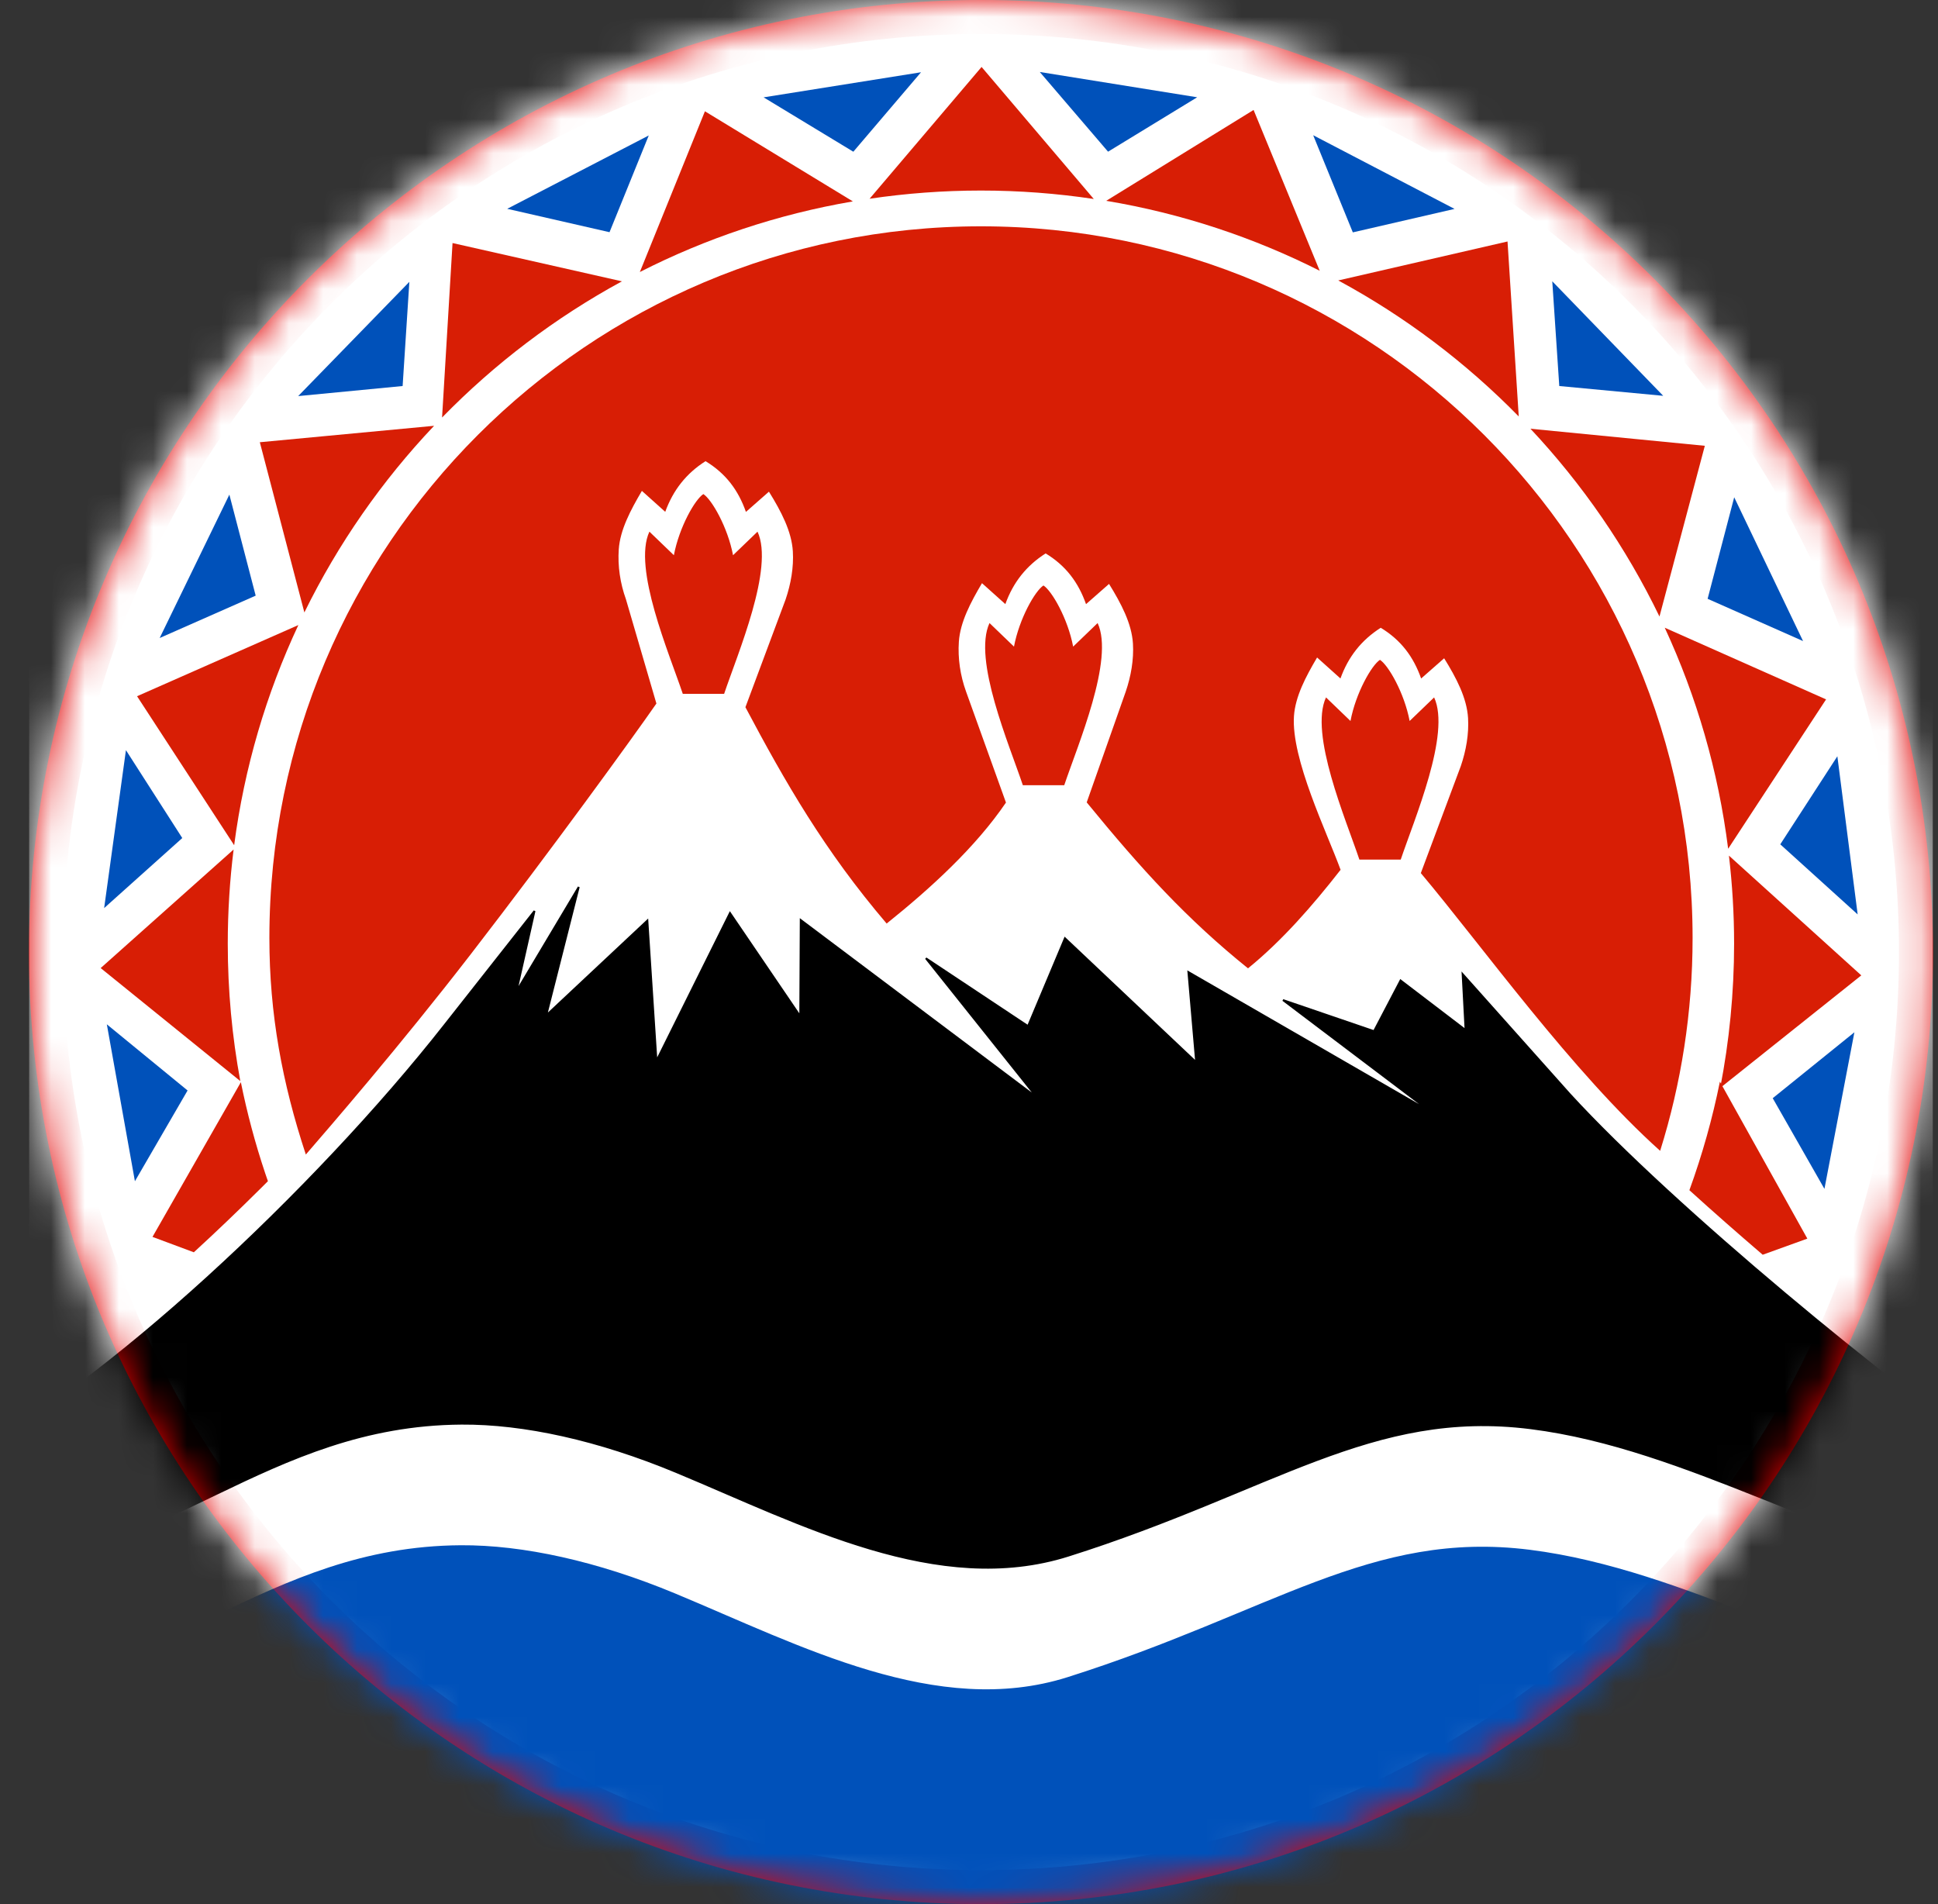<svg width="57" height="56" viewBox="0 0 57 56" fill="none" xmlns="http://www.w3.org/2000/svg">
<rect x="0" y="0" width="57" height="56" fill="#333333" stroke="none"/>
<g clip-path="url(#clip0_4682_17813)">
<path d="M28.852 0.5C44.04 0.5 56.352 12.812 56.352 28C56.352 43.188 44.04 55.5 28.852 55.5C13.665 55.5 1.352 43.188 1.352 28C1.352 12.812 13.665 0.5 28.852 0.5Z" fill="white" stroke="#E10000"/>
<mask id="mask0_4682_17813" style="mask-type:alpha" maskUnits="userSpaceOnUse" x="0" y="0" width="57" height="56">
<circle cx="28.852" cy="28" r="28" fill="#D9D9D9"/>
</mask>
<g mask="url(#mask0_4682_17813)">
<path d="M58.664 -2.227L58.783 63.165C58.784 63.204 58.785 63.244 58.785 63.282C58.785 65.875 56.682 67.978 54.089 67.978C54.076 67.978 54.064 68.025 54.051 68.025L34.121 68.009C31.614 68.009 29.001 70.069 28.879 72.57H28.877C28.754 70.069 26.09 68.009 23.584 68.009L3.653 68.025C3.641 68.025 3.628 67.978 3.616 67.978C1.023 67.978 -1.08 65.875 -1.08 63.282C-1.08 63.244 -1.079 63.204 -1.078 63.165L-0.956 -2.226L58.664 -2.227Z" fill="white"/>
<path d="M58.783 63.168C58.784 63.206 58.785 63.246 58.785 63.285C58.785 65.878 56.682 67.981 54.089 67.981C54.076 67.981 54.064 68.027 54.051 68.027L34.121 68.012C31.614 68.012 29.001 70.072 28.879 72.573H28.877C28.754 70.072 26.09 68.012 23.584 68.012L3.653 68.027C3.641 68.027 3.628 67.981 3.616 67.981C1.095 67.981 -0.963 65.993 -1.075 63.5V61.42L-1.052 49.569L-0.751 49.747C4.841 49.482 7.799 45.482 13.55 45.446C15.375 45.434 17.571 45.913 19.857 46.864C23.544 48.398 27.563 50.539 31.398 49.326C37.423 47.42 40.316 44.992 44.993 45.579C49.623 46.161 54.062 49.005 58.735 49.859L58.783 63.168Z" fill="#0051BA"/>
<path d="M-1.049 42.87C2.978 40.857 9.251 35.022 13.085 30.138L15.721 26.792L15.187 29.162L17.022 26.086L16.065 29.862L19.04 27.074L19.308 31.2L21.47 26.851L23.537 29.891L23.551 27.058L30.503 32.283L27.232 28.183L30.236 30.178L31.322 27.594L35.182 31.241L34.953 28.589L42.105 32.717L37.735 29.412L40.412 30.327L41.193 28.835L43.105 30.294L43.018 28.648L46.167 32.178C49.223 35.516 55.753 40.869 58.753 42.884V46.349C54.081 45.494 49.65 42.586 45.019 42.004C40.342 41.416 37.449 43.845 31.424 45.75C27.589 46.963 23.57 44.822 19.884 43.289C17.598 42.337 15.401 41.858 13.577 41.87C7.825 41.907 4.867 45.906 -0.725 46.172L-1.049 45.98L-1.049 42.87Z" fill="black" stroke="black" stroke-width="0.055"/>
<path d="M20.687 14.531C20.442 14.687 19.977 15.502 19.82 16.329C19.58 16.098 19.34 15.867 19.1 15.636C18.604 16.706 19.681 19.212 20.082 20.406H21.298C21.699 19.212 22.776 16.706 22.28 15.636C22.04 15.867 21.8 16.098 21.56 16.329C21.403 15.502 20.932 14.687 20.687 14.531Z" fill="#D81E05"/>
<path d="M30.69 17.219C30.445 17.375 29.98 18.189 29.823 19.017C29.583 18.785 29.343 18.555 29.103 18.324C28.607 19.394 29.684 21.9 30.084 23.094H31.301C31.702 21.9 32.779 19.394 32.283 18.324C32.043 18.555 31.803 18.785 31.563 19.017C31.406 18.189 30.935 17.375 30.69 17.219Z" fill="#D81E05"/>
<path d="M40.587 19.406C40.343 19.562 39.877 20.377 39.72 21.204C39.48 20.973 39.24 20.742 39 20.511C38.504 21.581 39.581 24.087 39.982 25.281H41.198C41.599 24.087 42.676 21.581 42.18 20.511C41.94 20.742 41.7 20.973 41.46 21.204C41.303 20.377 40.832 19.562 40.587 19.406Z" fill="#D81E05"/>
<path d="M28.851 6.656C40.405 6.656 49.782 16.036 49.782 27.587C49.782 29.767 49.447 31.869 48.828 33.846C46.251 31.54 43.584 27.812 41.789 25.678L42.965 22.53C43.121 22.072 43.206 21.586 43.178 21.116C43.142 20.526 42.834 19.939 42.475 19.36L41.798 19.955C41.573 19.317 41.207 18.825 40.61 18.463C40.042 18.825 39.655 19.315 39.425 19.954L38.738 19.337C38.4 19.909 38.099 20.483 38.058 21.056C37.971 22.316 39.019 24.459 39.429 25.581C38.607 26.634 37.706 27.667 36.706 28.479C34.909 27.032 33.571 25.566 31.962 23.598L33.109 20.343C33.265 19.885 33.35 19.399 33.322 18.929C33.286 18.34 32.978 17.753 32.619 17.173L31.942 17.768C31.717 17.13 31.351 16.638 30.754 16.276C30.186 16.638 29.799 17.128 29.569 17.767L28.882 17.151C28.544 17.722 28.242 18.297 28.202 18.87C28.168 19.36 28.243 19.866 28.413 20.338L29.587 23.603C28.7 24.909 27.381 26.118 26.078 27.162C24.243 25.011 23.089 22.994 21.924 20.799L23.106 17.63C23.262 17.171 23.347 16.686 23.319 16.215C23.283 15.626 22.975 15.039 22.616 14.46L21.939 15.055C21.714 14.416 21.348 13.925 20.751 13.563C20.183 13.924 19.797 14.415 19.566 15.053L18.879 14.437C18.542 15.009 18.239 15.583 18.199 16.156C18.165 16.646 18.24 17.153 18.41 17.625L19.306 20.691C18.601 21.706 16.234 24.971 13.851 28.057C11.748 30.78 9.668 33.176 8.995 33.955C8.302 31.854 7.923 29.827 7.923 27.587C7.923 16.036 17.303 6.656 28.851 6.656Z" fill="#D81E05"/>
<path d="M22.459 2.863L27.089 2.125L25.098 4.462L22.459 2.863Z" fill="#0051BA"/>
<path d="M30.582 2.117L35.211 2.861L32.59 4.461L30.582 2.117Z" fill="#0051BA"/>
<path d="M38.623 3.977L42.781 6.144L39.789 6.834L38.623 3.977Z" fill="#0051BA"/>
<path d="M45.655 8.273L48.918 11.641L45.861 11.353L45.655 8.273Z" fill="#0051BA"/>
<path d="M51.006 14.625L53.031 18.854L50.224 17.611L51.006 14.625Z" fill="#0051BA"/>
<path d="M54.04 22.242L54.637 26.893L52.361 24.832L54.04 22.242Z" fill="#0051BA"/>
<path d="M54.541 30.359L53.66 34.965L52.139 32.298L54.541 30.359Z" fill="#0051BA"/>
<path d="M14.918 6.141L19.081 3.984L17.927 6.829L14.918 6.141Z" fill="#0051BA"/>
<path d="M8.77 11.649L12.04 8.289L11.842 11.353L8.77 11.649Z" fill="#0051BA"/>
<path d="M4.696 18.764L6.746 14.547L7.52 17.518L4.696 18.764Z" fill="#0051BA"/>
<path d="M3.063 26.707L3.704 22.062L5.361 24.647L3.063 26.707Z" fill="#0051BA"/>
<path d="M3.968 34.74L3.142 30.125L5.517 32.071L3.968 34.74Z" fill="#0051BA"/>
<path d="M18.819 8L20.733 3.273L25.084 5.923C22.866 6.303 20.76 7.012 18.819 8Z" fill="#D81E05"/>
<path d="M13.002 12.279L13.31 7.148L18.292 8.274C16.331 9.34 14.549 10.694 13.002 12.279Z" fill="#D81E05"/>
<path d="M8.952 18.012L7.642 13.006L12.767 12.523C11.234 14.141 9.944 15.99 8.952 18.012Z" fill="#D81E05"/>
<path d="M6.887 24.858L4.031 20.476L8.775 18.383C7.834 20.395 7.186 22.571 6.887 24.858Z" fill="#D81E05"/>
<path d="M7.068 31.795L2.961 28.471L6.871 24.984C6.758 25.892 6.699 26.816 6.699 27.754C6.699 29.134 6.826 30.485 7.068 31.795Z" fill="#D81E05"/>
<path d="M50.851 25.164L54.744 28.686L50.594 31.996C50.861 30.622 51.003 29.202 51.003 27.75C51.003 26.875 50.95 26.012 50.851 25.164Z" fill="#D81E05"/>
<path d="M48.963 18.461L53.708 20.569L50.828 24.962C50.539 22.668 49.899 20.482 48.963 18.461Z" fill="#D81E05"/>
<path d="M45.013 12.609L50.142 13.111L48.808 18.132C47.825 16.098 46.541 14.239 45.013 12.609Z" fill="#D81E05"/>
<path d="M39.36 8.248L44.339 7.102L44.669 12.248C43.117 10.664 41.328 9.311 39.36 8.248Z" fill="#D81E05"/>
<path d="M32.536 5.906L36.87 3.234L38.815 7.963C36.869 6.981 34.759 6.278 32.536 5.906Z" fill="#D81E05"/>
<path d="M25.576 5.845L28.87 1.969L32.17 5.852C31.087 5.689 29.979 5.604 28.85 5.604C27.738 5.604 26.645 5.687 25.576 5.845Z" fill="#D81E05"/>
<path d="M5.701 36.83L4.485 36.377L7.084 31.828C7.265 32.724 7.503 33.62 7.801 34.509C7.827 34.586 7.853 34.663 7.88 34.739C7.809 34.81 7.738 34.88 7.668 34.95C7.026 35.588 6.371 36.216 5.701 36.83Z" fill="#D81E05"/>
<path d="M50.585 31.812L53.157 36.428L51.844 36.902C51.117 36.279 50.397 35.647 49.688 35.004C50.071 33.949 50.369 32.883 50.585 31.812Z" fill="#D81E05"/>
</g>
</g>
<defs>
<clipPath id="clip0_4682_17813">
<rect width="56" height="56" fill="white" transform="translate(0.852)"/>
</clipPath>
</defs>
</svg>
